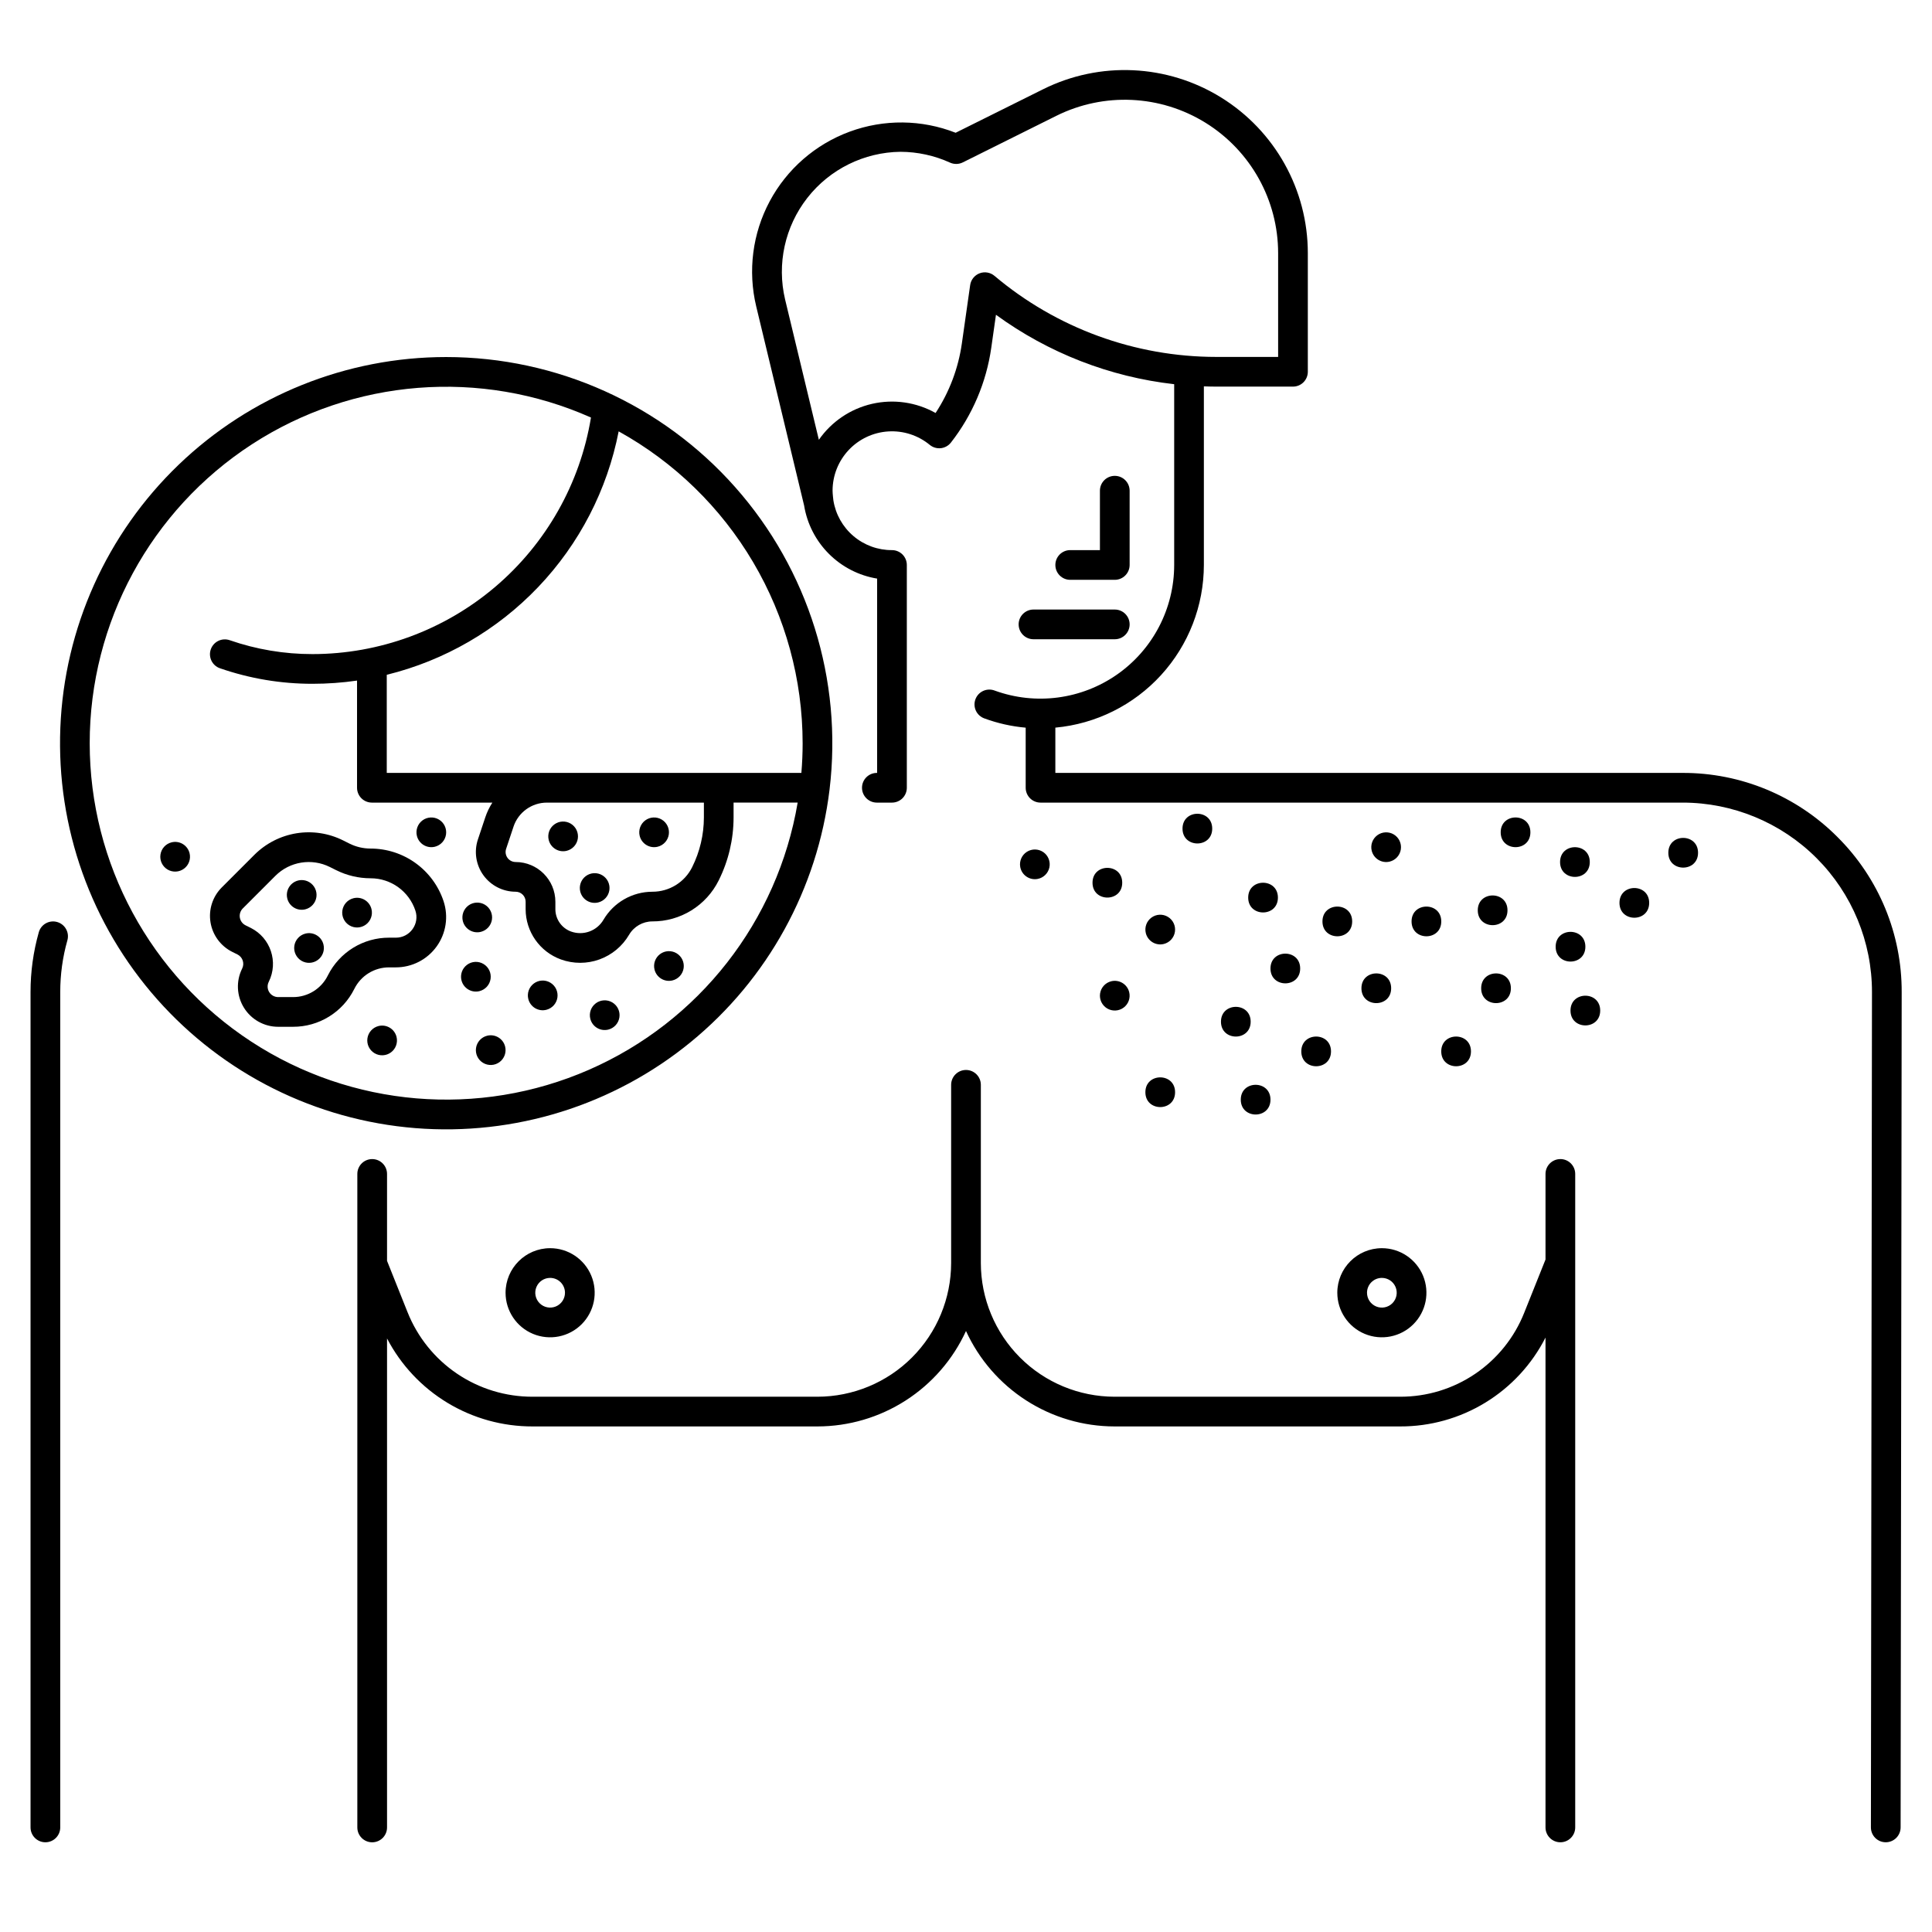 <?xml version="1.0" encoding="UTF-8"?>
<!-- Uploaded to: SVG Repo, www.svgrepo.com, Generator: SVG Repo Mixer Tools -->
<svg fill="#000000" width="800px" height="800px" version="1.1" viewBox="144 144 512 512" xmlns="http://www.w3.org/2000/svg">
 <g>
  <path d="m159.14 388.34c-2.094-0.594-4.266 0.625-4.859 2.715-1.453 5.152-2.191 10.48-2.188 15.832v221.4c0 2.172 1.762 3.934 3.938 3.934 2.172 0 3.934-1.762 3.934-3.934v-221.4c0-4.629 0.633-9.234 1.891-13.688 0.285-1.004 0.16-2.082-0.352-2.992-0.508-0.914-1.359-1.582-2.363-1.867z"/>
  <path d="m630.99 365.86c-10.867-10.941-25.66-17.074-41.082-17.031h-166.23v-11.996c10.75-0.992 20.742-5.965 28.023-13.938 7.281-7.973 11.324-18.375 11.336-29.172v-47.332c1.082 0.035 2.164 0.066 3.258 0.066h20.359c1.043 0 2.043-0.414 2.781-1.152 0.738-0.738 1.152-1.738 1.152-2.785v-31.426c0-16.805-8.691-32.41-22.98-41.258-14.285-8.848-32.133-9.676-47.176-2.184l-23.176 11.531c-9.012-3.535-19.008-3.637-28.09-0.289-9.086 3.348-16.621 9.91-21.188 18.449-4.562 8.539-5.832 18.453-3.57 27.867l12.688 52.742c0.789 4.848 3.082 9.328 6.555 12.805 3.473 3.481 7.945 5.781 12.797 6.578v51.492h-0.07c-2.176 0-3.938 1.762-3.938 3.934 0 2.176 1.762 3.938 3.938 3.938h4.004c1.043 0 2.047-0.414 2.785-1.152s1.152-1.742 1.152-2.785v-59.039c0-1.043-0.414-2.047-1.152-2.785-0.738-0.738-1.742-1.152-2.785-1.152-3.734 0.02-7.356-1.301-10.203-3.719-2.848-2.418-4.738-5.777-5.324-9.465 0-0.008-0.215-1.734-0.215-2.559 0-4 1.523-7.852 4.262-10.77 2.734-2.918 6.481-4.684 10.473-4.938 3.992-0.258 7.93 1.016 11.02 3.559 0.816 0.676 1.875 0.992 2.934 0.879 1.055-0.117 2.019-0.652 2.676-1.488 5.703-7.301 9.391-15.973 10.695-25.145l1.242-8.727v0.004c13.883 10.121 30.16 16.465 47.23 18.398v47.906c-0.004 11.562-5.648 22.395-15.121 29.02-9.473 6.629-21.586 8.219-32.449 4.266-0.984-0.379-2.078-0.348-3.039 0.09-0.961 0.434-1.703 1.238-2.066 2.227-0.363 0.992-0.316 2.086 0.137 3.039 0.449 0.953 1.266 1.684 2.262 2.031 3.516 1.293 7.188 2.113 10.922 2.445v15.922c0 1.043 0.414 2.047 1.152 2.785 0.738 0.738 1.738 1.152 2.781 1.152h170.16c13.32 0 26.094 5.297 35.508 14.719 9.414 9.426 14.695 22.207 14.676 35.527l-0.285 221.34c0 1.043 0.414 2.043 1.152 2.781 0.738 0.738 1.742 1.152 2.785 1.152 1.043 0 2.043-0.414 2.781-1.152 0.738-0.738 1.156-1.738 1.156-2.781l0.285-221.33c0.059-15.418-6.055-30.215-16.977-41.094zm-223.45-148.76c-1.094-0.922-2.602-1.18-3.941-0.672-1.336 0.512-2.293 1.707-2.496 3.125l-2.203 15.48c-0.938 6.574-3.312 12.863-6.961 18.414-5.117-2.871-11.117-3.738-16.84-2.426-5.719 1.312-10.742 4.711-14.094 9.527l-8.945-37.18c-2.231-9.402-0.062-19.309 5.887-26.922 5.953-7.613 15.039-12.109 24.703-12.219 4.531 0.02 9.008 0.996 13.133 2.875 1.074 0.48 2.312 0.457 3.367-0.066l24.785-12.34c12.605-6.273 27.555-5.582 39.527 1.828 11.969 7.414 19.254 20.488 19.254 34.566v27.496h-16.422c-21.504-0.012-42.316-7.621-58.754-21.488z"/>
  <path d="m439.43 297.66c1.043 0 2.043-0.418 2.781-1.156 0.738-0.738 1.152-1.738 1.152-2.781v-19.68c0-2.176-1.762-3.938-3.934-3.938-2.176 0-3.938 1.762-3.938 3.938v15.742h-7.871c-2.176 0-3.938 1.762-3.938 3.938 0 2.172 1.762 3.938 3.938 3.938z"/>
  <path d="m413.95 309.47c0 1.047 0.414 2.047 1.152 2.785 0.738 0.738 1.738 1.152 2.781 1.152h21.547c2.172 0 3.934-1.762 3.934-3.938 0-2.172-1.762-3.934-3.934-3.934h-21.547c-2.172 0-3.934 1.762-3.934 3.934z"/>
  <path d="m498.4 486.59c0 4.777 2.879 9.082 7.289 10.91 4.414 1.828 9.492 0.816 12.867-2.559 3.379-3.379 4.391-8.457 2.562-12.871-1.828-4.41-6.133-7.289-10.91-7.289-6.519 0.008-11.801 5.293-11.809 11.809zm11.809-3.938v0.004c1.59 0 3.027 0.957 3.637 2.43 0.609 1.469 0.273 3.164-0.855 4.289-1.125 1.125-2.816 1.461-4.289 0.852-1.469-0.609-2.43-2.043-2.43-3.637 0-2.172 1.762-3.934 3.938-3.934z"/>
  <path d="m277.98 486.59c0 4.777 2.879 9.082 7.289 10.91 4.414 1.828 9.492 0.816 12.871-2.559 3.375-3.379 4.387-8.457 2.559-12.871-1.828-4.41-6.133-7.289-10.91-7.289-6.516 0.008-11.801 5.293-11.809 11.809zm15.742 0h0.004c0 1.594-0.961 3.027-2.43 3.637-1.473 0.609-3.164 0.273-4.289-0.852s-1.465-2.82-0.855-4.289c0.609-1.473 2.047-2.43 3.637-2.43 1.047 0 2.047 0.414 2.785 1.152 0.738 0.738 1.152 1.738 1.152 2.781z"/>
  <path d="m557.51 451.17c-2.172 0-3.934 1.762-3.934 3.934v22.684l-5.637 14.09c-2.609 6.586-7.144 12.234-13.012 16.207-5.867 3.973-12.793 6.082-19.879 6.062h-75.688c-9.395-0.012-18.398-3.746-25.039-10.387-6.641-6.644-10.375-15.648-10.387-25.039v-47.23c0-2.176-1.762-3.938-3.934-3.938-2.176 0-3.938 1.762-3.938 3.938v47.23c-0.012 9.391-3.746 18.395-10.387 25.039-6.641 6.641-15.645 10.375-25.039 10.387h-75.473c-7.148 0.02-14.137-2.109-20.055-6.117-5.918-4.008-10.492-9.703-13.129-16.352l-5.41-13.539v-23.035c0-2.172-1.762-3.934-3.938-3.934-2.172 0-3.934 1.762-3.934 3.934v173.19c0 2.172 1.762 3.934 3.934 3.934 2.176 0 3.938-1.762 3.938-3.934v-129.59c3.676 7.051 9.223 12.957 16.027 17.066 6.809 4.113 14.617 6.273 22.566 6.25h75.473c8.293-0.008 16.41-2.398 23.387-6.879 6.977-4.484 12.52-10.871 15.977-18.41 3.453 7.539 8.996 13.926 15.973 18.41 6.977 4.481 15.094 6.871 23.387 6.879h75.688c7.973 0.027 15.797-2.16 22.598-6.32 6.801-4.156 12.316-10.121 15.93-17.23v129.82c0 2.172 1.762 3.934 3.934 3.934 2.176 0 3.938-1.762 3.938-3.934v-173.19c0-2.172-1.762-3.934-3.938-3.934z"/>
  <path d="m512.3 372.33c1.543-0.387 2.703-1.664 2.934-3.242 0.234-1.574-0.504-3.133-1.867-3.953-1.367-0.816-3.09-0.73-4.371 0.215-1.277 0.949-1.859 2.574-1.473 4.121 0.531 2.106 2.668 3.387 4.777 2.859z"/>
  <path d="m525.95 388.19c0 5.246-7.871 5.246-7.871 0 0-5.25 7.871-5.25 7.871 0"/>
  <path d="m543.5 385.24c0 5.25-7.875 5.25-7.875 0 0-5.246 7.875-5.246 7.875 0"/>
  <path d="m549.57 364.57c0 5.25-7.871 5.25-7.871 0 0-5.246 7.871-5.246 7.871 0"/>
  <path d="m565.31 372.45c0 5.25-7.875 5.25-7.875 0 0-5.246 7.875-5.246 7.875 0"/>
  <path d="m452.43 394.16c1.547-0.387 2.703-1.664 2.938-3.238s-0.504-3.137-1.871-3.953c-1.363-0.82-3.09-0.734-4.367 0.215-1.277 0.945-1.859 2.57-1.473 4.117 0.254 1.012 0.898 1.883 1.793 2.418 0.898 0.539 1.969 0.695 2.981 0.441z"/>
  <path d="m438.47 404.05c-1.543 0.387-2.703 1.664-2.938 3.242-0.234 1.574 0.504 3.133 1.871 3.953 1.367 0.816 3.09 0.73 4.367-0.215 1.281-0.949 1.859-2.574 1.473-4.117-0.527-2.109-2.664-3.391-4.773-2.863z"/>
  <path d="m488.56 400.66c0 5.25-7.871 5.25-7.871 0 0-5.246 7.871-5.246 7.871 0"/>
  <path d="m482.66 381.87c0 5.25-7.875 5.25-7.875 0 0-5.246 7.875-5.246 7.875 0"/>
  <path d="m418.97 376.93c1.562-0.293 2.797-1.496 3.129-3.055 0.328-1.559-0.312-3.16-1.625-4.062-1.312-0.898-3.039-0.918-4.375-0.051-1.332 0.867-2.012 2.453-1.723 4.019 0.191 1.027 0.781 1.934 1.645 2.523 0.859 0.594 1.922 0.816 2.949 0.625z"/>
  <path d="m465.25 363.59c0 5.25-7.871 5.25-7.871 0 0-5.246 7.871-5.246 7.871 0"/>
  <path d="m475.44 414.76c0 5.25-7.871 5.25-7.871 0 0-5.246 7.871-5.246 7.871 0"/>
  <path d="m480.69 435.42c0 5.25-7.871 5.25-7.871 0 0-5.246 7.871-5.246 7.871 0"/>
  <path d="m533.82 422.63c0 5.25-7.875 5.25-7.875 0 0-5.246 7.875-5.246 7.875 0"/>
  <path d="m544.4 405.9c0 5.25-7.875 5.25-7.875 0 0-5.246 7.875-5.246 7.875 0"/>
  <path d="m564.14 394.89c0 5.246-7.875 5.246-7.875 0 0-5.25 7.875-5.25 7.875 0"/>
  <path d="m581.05 383.27c0 5.25-7.871 5.25-7.871 0 0-5.246 7.871-5.246 7.871 0"/>
  <path d="m594 369.99c0 5.246-7.875 5.246-7.875 0 0-5.25 7.875-5.25 7.875 0"/>
  <path d="m568.07 411.81c0 5.246-7.871 5.246-7.871 0 0-5.25 7.871-5.25 7.871 0"/>
  <path d="m512.67 405.9c0 5.25-7.875 5.25-7.875 0 0-5.246 7.875-5.246 7.875 0"/>
  <path d="m496.73 422.63c0 5.25-7.871 5.25-7.871 0 0-5.246 7.871-5.246 7.871 0"/>
  <path d="m502.34 388.19c0 5.246-7.875 5.246-7.875 0 0-5.25 7.875-5.25 7.875 0"/>
  <path d="m455.41 433.45c0 5.25-7.871 5.25-7.871 0 0-5.246 7.871-5.246 7.871 0"/>
  <path d="m441.4 377.93c0 5.246-7.871 5.246-7.871 0 0-5.25 7.871-5.25 7.871 0"/>
  <path d="m363.84 353.24c3.508-29.066-5.602-58.246-25.023-80.156-19.418-21.914-47.297-34.457-76.574-34.465-26.43 0-51.836 10.227-70.895 28.539-19.062 18.312-30.297 43.289-31.355 69.695-1.062 26.41 8.141 52.207 25.672 71.984 17.531 19.781 42.035 32.008 68.383 34.125 26.344 2.117 52.488-6.039 72.953-22.766 20.469-16.723 33.668-40.719 36.84-66.957zm-7.133-12.285c0 2.641-0.117 5.273-0.332 7.871l-109.88 0.004v-26.004c15.332-3.766 29.266-11.844 40.156-23.277 10.891-11.43 18.281-25.738 21.301-41.234 14.762 8.172 27.07 20.145 35.641 34.676 8.574 14.531 13.102 31.094 13.113 47.965zm-76.055 31.488h-0.004c-0.852 0-1.656-0.41-2.156-1.102-0.5-0.695-0.637-1.586-0.363-2.394l1.953-5.859h-0.004c1.27-3.816 4.84-6.391 8.863-6.387h41.598v3.922c-0.004 4.574-1.07 9.086-3.109 13.18-1.984 4.004-6.074 6.527-10.543 6.516-5.328 0.008-10.258 2.836-12.961 7.43-1.746 2.977-5.359 4.285-8.605 3.113-2.481-0.906-4.133-3.262-4.141-5.902v-1.984c-0.008-5.812-4.719-10.523-10.531-10.531zm-112.88-31.488c-0.004-31.98 16.176-61.789 42.992-79.215 26.816-17.422 60.629-20.09 89.848-7.09-2.875 17.5-11.875 33.406-25.395 44.891-13.516 11.48-30.668 17.789-48.406 17.801-7.469 0.008-14.883-1.234-21.941-3.684-0.988-0.34-2.07-0.277-3.008 0.18-0.938 0.453-1.66 1.266-2 2.25-0.715 2.055 0.371 4.297 2.426 5.008 7.887 2.734 16.176 4.125 24.523 4.117 3.953 0 7.898-0.285 11.809-0.852v28.402c0 1.043 0.414 2.047 1.152 2.785 0.738 0.738 1.742 1.152 2.785 1.152h31.926c-0.785 1.215-1.418 2.523-1.875 3.898l-1.953 5.859v-0.004c-1.074 3.211-0.535 6.742 1.445 9.488 1.98 2.746 5.16 4.375 8.543 4.375 0.707 0 1.383 0.277 1.879 0.777 0.5 0.496 0.777 1.172 0.777 1.879v1.984-0.004c0.012 5.957 3.742 11.27 9.34 13.309 3.301 1.195 6.918 1.195 10.219 0s6.082-3.508 7.856-6.539c1.285-2.188 3.629-3.535 6.168-3.539 3.652 0.016 7.234-0.996 10.344-2.918 3.106-1.918 5.613-4.672 7.238-7.945 2.586-5.188 3.938-10.902 3.941-16.699v-3.922h16.984c-5.316 31.422-26.117 58.051-55.324 70.809-29.203 12.762-62.875 9.938-89.543-7.512-26.672-17.449-42.746-47.172-42.75-79.043z"/>
  <path d="m294.19 369.47c1.543-0.391 2.703-1.668 2.938-3.242 0.23-1.574-0.504-3.137-1.871-3.953-1.367-0.82-3.09-0.734-4.367 0.215-1.281 0.949-1.859 2.574-1.473 4.117 0.527 2.109 2.664 3.391 4.773 2.863z"/>
  <path d="m261.55 382.82c-1.352-4.059-3.949-7.594-7.422-10.094-3.473-2.504-7.644-3.848-11.926-3.848-1.941 0-3.859-0.453-5.598-1.32l-1.66-0.832c-3.828-1.918-8.16-2.578-12.387-1.895-4.227 0.688-8.125 2.688-11.152 5.715l-8.633 8.633c-2.422 2.426-3.535 5.863-2.984 9.246 0.547 3.383 2.691 6.293 5.754 7.828l1.387 0.688c1.375 0.688 1.934 2.363 1.246 3.738-1.652 3.305-1.477 7.231 0.469 10.371 1.941 3.144 5.371 5.059 9.066 5.059h3.938c3.363 0.012 6.664-0.918 9.531-2.684 2.867-1.762 5.184-4.289 6.691-7.301 0.012-0.023 0.023-0.047 0.035-0.066 1.734-3.5 5.309-5.707 9.215-5.695h1.781c4.285 0 8.305-2.059 10.812-5.535 2.504-3.473 3.188-7.941 1.836-12.008zm-8.219 7.406-0.004 0.004c-1.02 1.43-2.672 2.273-4.426 2.262h-1.781c-3.363-0.012-6.668 0.918-9.531 2.68-2.867 1.766-5.184 4.293-6.691 7.301l-0.035 0.07c-1.738 3.5-5.312 5.707-9.215 5.695h-3.938c-0.965-0.004-1.863-0.504-2.371-1.324-0.508-0.82-0.555-1.848-0.121-2.711 2.625-5.266 0.492-11.664-4.766-14.301l-1.387-0.688v-0.004c-0.801-0.398-1.363-1.16-1.504-2.043-0.145-0.887 0.145-1.785 0.777-2.418l8.633-8.637c3.809-3.812 9.633-4.758 14.453-2.344l1.66 0.832v-0.004c2.832 1.414 5.953 2.152 9.121 2.156 5.391-0.008 10.176 3.445 11.875 8.559 0.562 1.664 0.281 3.5-0.754 4.918z"/>
  <path d="m318.3 368.39c1.547-0.387 2.703-1.664 2.938-3.238 0.234-1.578-0.504-3.137-1.871-3.957-1.363-0.816-3.09-0.73-4.367 0.215-1.277 0.949-1.859 2.574-1.473 4.121 0.527 2.106 2.664 3.387 4.773 2.859z"/>
  <path d="m302.55 383.15c1.547-0.387 2.703-1.668 2.938-3.242 0.234-1.574-0.504-3.133-1.871-3.953-1.363-0.816-3.09-0.734-4.367 0.215s-1.859 2.574-1.473 4.117c0.527 2.109 2.664 3.391 4.773 2.863z"/>
  <path d="m224.91 384.98c1.543-0.387 2.703-1.668 2.938-3.242 0.23-1.574-0.508-3.137-1.871-3.953-1.367-0.82-3.09-0.734-4.367 0.215-1.281 0.949-1.863 2.574-1.477 4.117 0.531 2.109 2.668 3.391 4.777 2.863z"/>
  <path d="m237.67 382.04c-1.547 0.387-2.703 1.668-2.938 3.242-0.234 1.574 0.504 3.137 1.867 3.953 1.367 0.82 3.09 0.734 4.371-0.215 1.277-0.949 1.859-2.574 1.473-4.117-0.527-2.109-2.668-3.391-4.773-2.863z"/>
  <path d="m224.94 391.41c-1.543 0.391-2.703 1.668-2.938 3.242-0.23 1.574 0.508 3.137 1.871 3.953 1.367 0.82 3.09 0.734 4.367-0.215 1.281-0.949 1.863-2.574 1.473-4.117-0.527-2.109-2.664-3.391-4.773-2.863z"/>
  <path d="m244.31 415.91c-1.543 0.387-2.703 1.668-2.938 3.242-0.234 1.574 0.504 3.133 1.871 3.953 1.363 0.816 3.09 0.734 4.367-0.215s1.859-2.574 1.473-4.117c-0.527-2.109-2.664-3.391-4.773-2.863z"/>
  <path d="m271.07 406.66c1.543-0.391 2.703-1.668 2.938-3.242 0.23-1.574-0.504-3.137-1.871-3.953-1.367-0.82-3.09-0.734-4.367 0.215-1.281 0.949-1.859 2.574-1.473 4.117 0.527 2.109 2.664 3.391 4.773 2.863z"/>
  <path d="m273.09 418.48c-1.543 0.387-2.703 1.668-2.938 3.242-0.234 1.574 0.504 3.133 1.871 3.953 1.363 0.816 3.09 0.734 4.367-0.215 1.277-0.949 1.859-2.574 1.473-4.117-0.527-2.109-2.664-3.391-4.773-2.863z"/>
  <path d="m288.78 411.61c1.547-0.391 2.703-1.668 2.938-3.242s-0.504-3.137-1.871-3.953c-1.363-0.82-3.09-0.734-4.367 0.215-1.277 0.949-1.859 2.574-1.473 4.117 0.254 1.012 0.898 1.883 1.793 2.422 0.898 0.535 1.969 0.695 2.981 0.441z"/>
  <path d="m271.43 390.95c1.547-0.387 2.703-1.664 2.938-3.238 0.234-1.578-0.504-3.137-1.871-3.957-1.363-0.816-3.09-0.73-4.367 0.215-1.277 0.949-1.859 2.574-1.473 4.121 0.527 2.106 2.664 3.387 4.773 2.859z"/>
  <path d="m259.26 368.39c1.547-0.387 2.703-1.664 2.938-3.238 0.234-1.578-0.504-3.137-1.871-3.957-1.363-0.816-3.09-0.73-4.367 0.215-1.277 0.949-1.859 2.574-1.473 4.121 0.527 2.106 2.664 3.387 4.773 2.859z"/>
  <path d="m322.23 403.82c1.543-0.387 2.703-1.664 2.938-3.242 0.234-1.574-0.504-3.133-1.871-3.953-1.363-0.816-3.09-0.734-4.367 0.215-1.277 0.949-1.859 2.574-1.473 4.117 0.527 2.109 2.664 3.391 4.773 2.863z"/>
  <path d="m305.21 416.85c1.547-0.387 2.703-1.668 2.938-3.242s-0.504-3.133-1.871-3.953c-1.363-0.816-3.09-0.73-4.367 0.215-1.277 0.949-1.859 2.574-1.473 4.117 0.254 1.016 0.898 1.887 1.793 2.422 0.898 0.535 1.969 0.695 2.981 0.441z"/>
  <path d="m189.46 367.23c-1.547 0.387-2.707 1.668-2.938 3.242-0.234 1.574 0.504 3.133 1.867 3.953 1.367 0.816 3.09 0.734 4.371-0.215 1.277-0.949 1.859-2.574 1.473-4.117-0.527-2.109-2.668-3.391-4.773-2.863z"/>
 </g>
</svg>